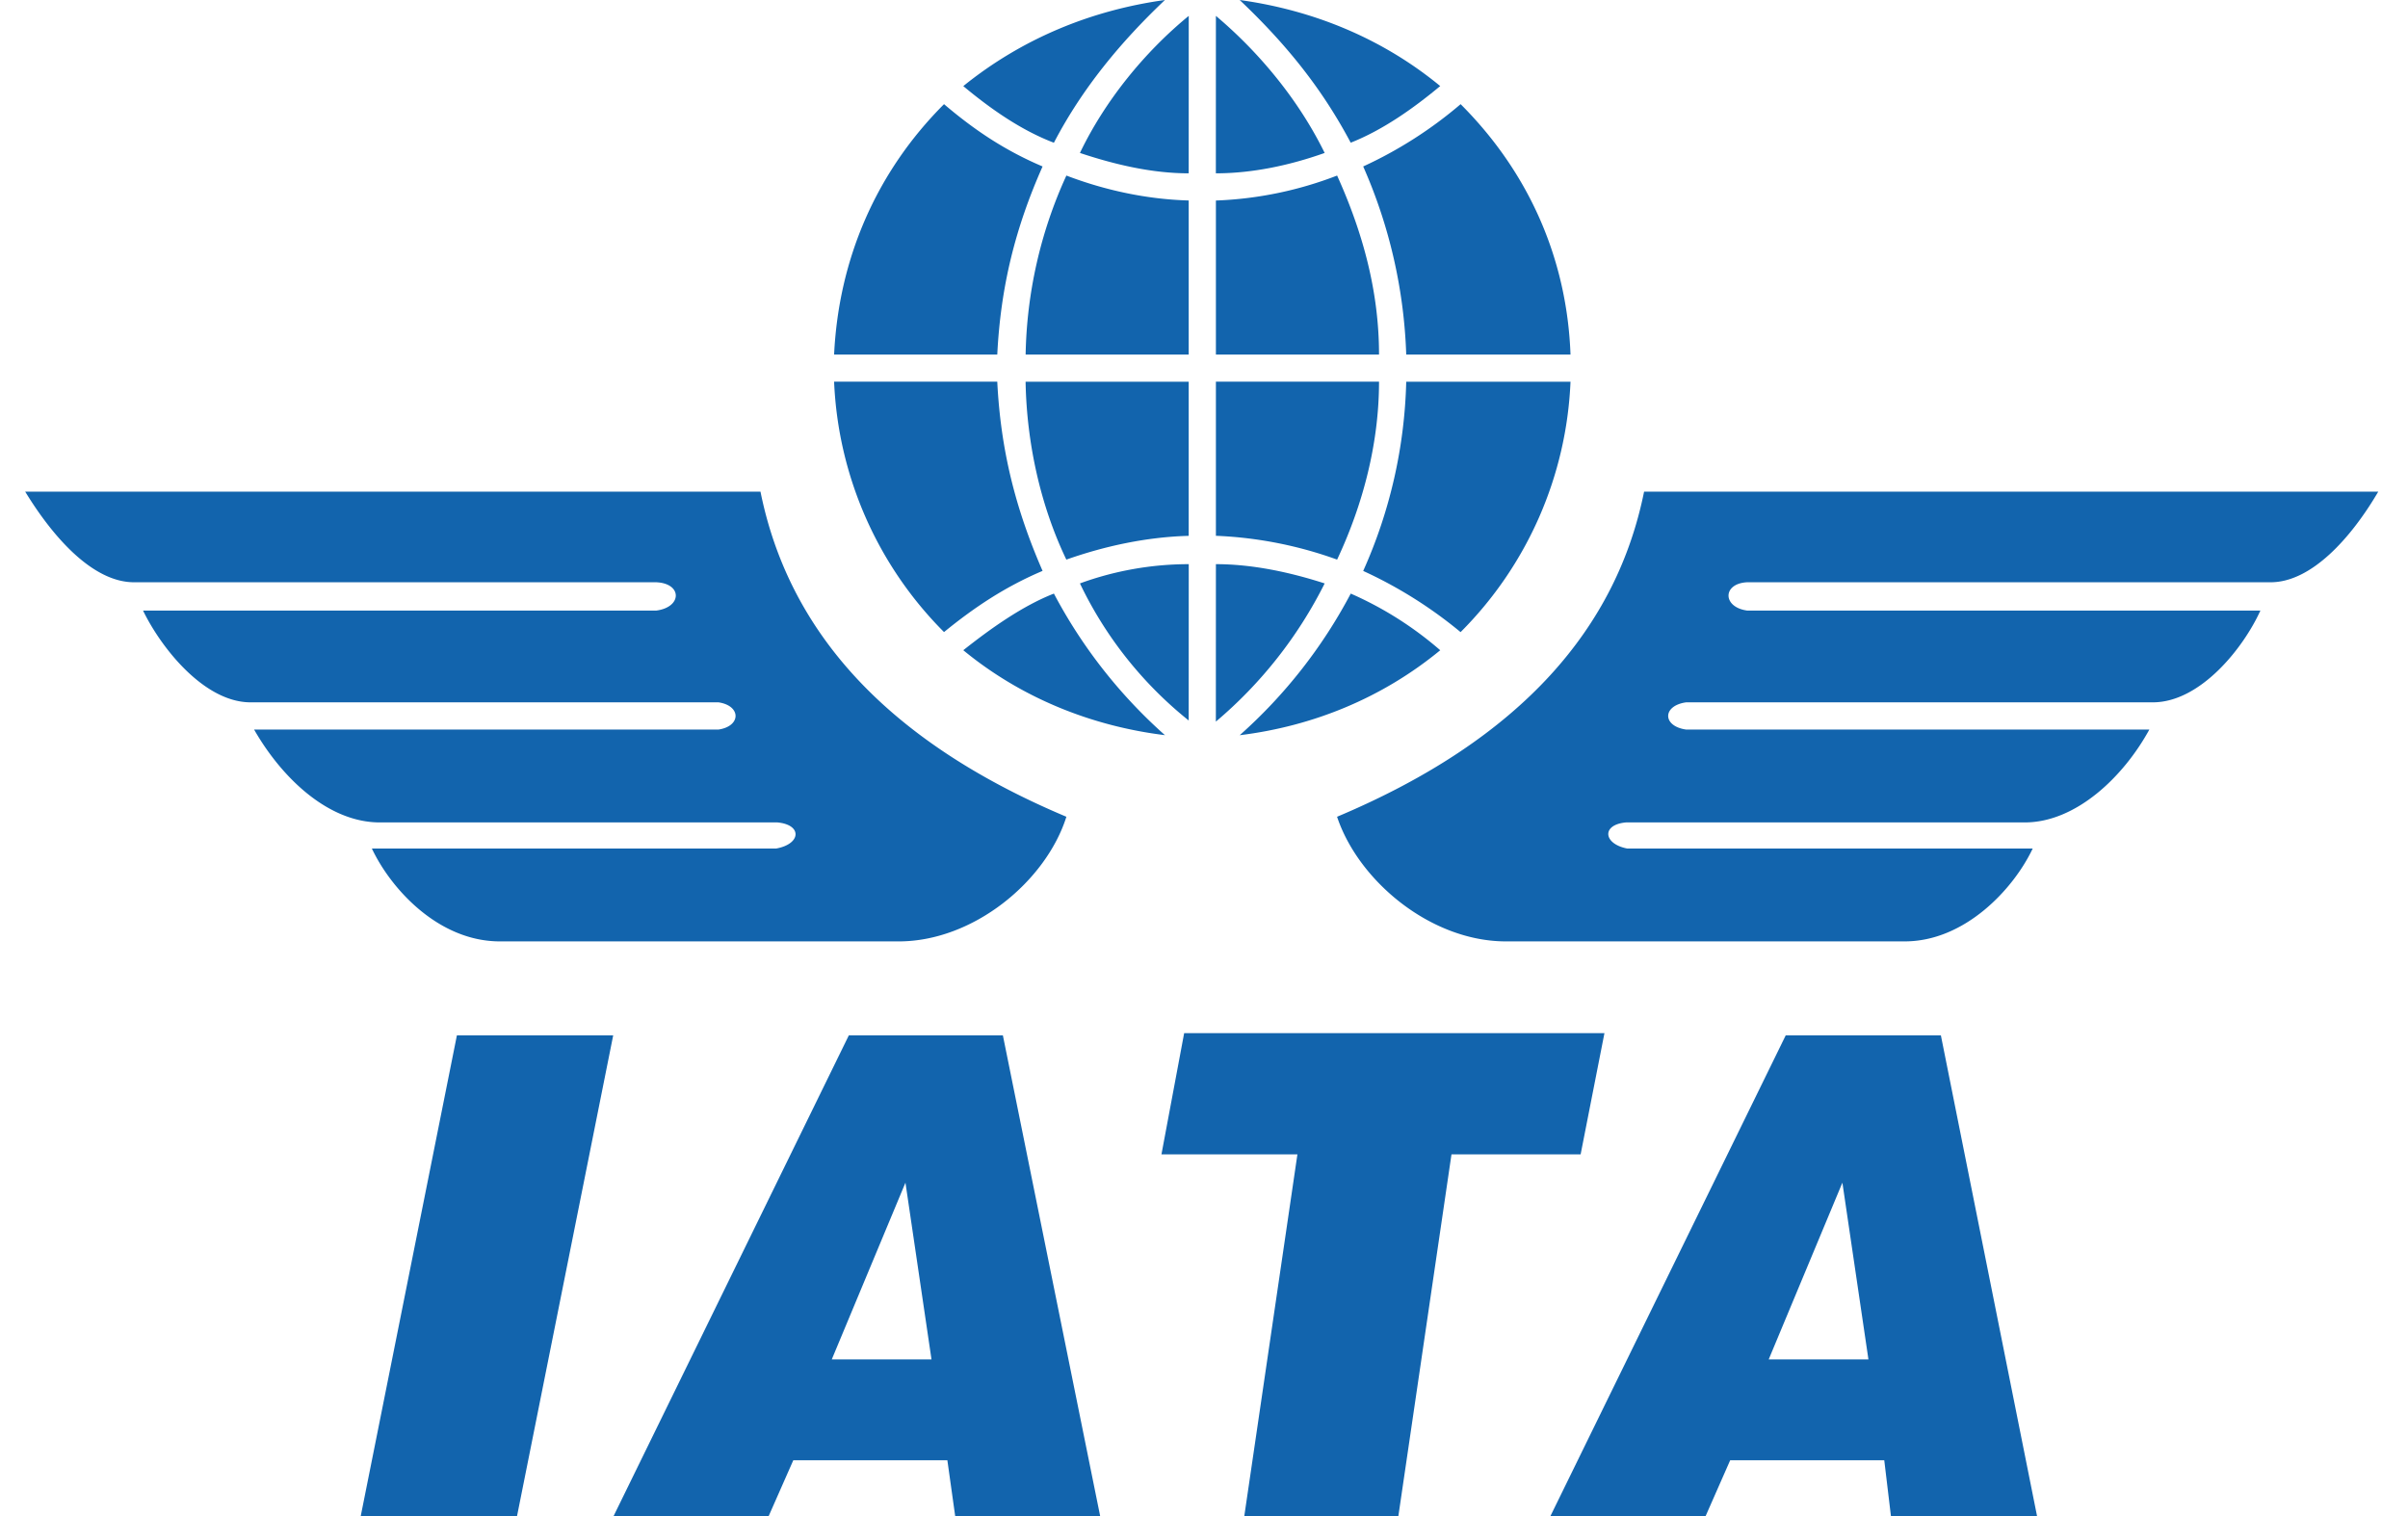 <svg xmlns="http://www.w3.org/2000/svg" width="54" height="34" viewBox="0 0 54 34"><g><g><path fill="#1264ad" d="M27.267 12.652c.813 0 1.651.178 2.439.432a9.784 9.784 0 0 1-2.44 3.099zm-.61 3.506a8.791 8.791 0 0 1-2.439-3.074c.762-.28 1.6-.432 2.44-.432zm.61-15.802c.965.813 1.854 1.88 2.439 3.074-.788.28-1.626.457-2.44.457zm-.61 3.531c-.838 0-1.677-.203-2.439-.457.56-1.169 1.448-2.261 2.44-3.074zm.61 8.13V8.56h3.658c0 1.372-.355 2.745-.94 3.99a9.063 9.063 0 0 0-2.718-.534zm5.488 2.16a9.852 9.852 0 0 0-2.185-1.373 11.02 11.02 0 0 0 .965-4.243h3.684a8.44 8.44 0 0 1-2.465 5.615zm-.458.406c-1.296 1.066-2.845 1.702-4.496 1.905a11.31 11.31 0 0 0 2.49-3.176 7.901 7.901 0 0 1 2.006 1.27zm-5.64-2.566c-.94.025-1.88.228-2.744.533-.584-1.22-.889-2.617-.914-3.989h3.658v3.456zM18.705 8.56h3.659c.076 1.525.406 2.846 1.016 4.243-.838.356-1.524.813-2.21 1.372a8.453 8.453 0 0 1-2.465-5.615zm2.897 6.022c.61-.483 1.32-.991 2.032-1.27a11.316 11.316 0 0 0 2.49 3.175c-1.651-.203-3.227-.839-4.522-1.905zm8.383-10.645c.585 1.295.94 2.616.94 4.014h-3.658V4.497a8.384 8.384 0 0 0 2.718-.56zm5.234 4.014h-3.684a11.372 11.372 0 0 0-.965-4.218 9.413 9.413 0 0 0 2.185-1.397c1.575 1.575 2.388 3.532 2.464 5.615zM32.297 1.93c-.61.508-1.296.99-2.007 1.27-.66-1.245-1.473-2.236-2.49-3.2 1.652.228 3.201.863 4.497 1.93zm-5.64 2.566v3.455H23c.025-1.372.33-2.744.914-4.014.864.33 1.804.533 2.744.559zm-5.487-2.16c.686.584 1.372 1.042 2.21 1.397-.61 1.373-.94 2.693-1.016 4.218h-3.659c.102-2.134.94-4.09 2.465-5.615zM26.124 0c-.991.94-1.855 1.981-2.49 3.201-.737-.28-1.423-.762-2.032-1.27C22.922.864 24.472.229 26.124 0zm-9.07 11.026c.61 3.023 2.693 5.538 6.86 7.291-.458 1.448-2.084 2.795-3.76 2.795H11.21c-1.372 0-2.44-1.17-2.871-2.083h9.07c.558-.102.584-.534.025-.585H8.518c-1.169 0-2.21-1.016-2.82-2.083h10.416c.508-.076.508-.534 0-.61H5.621c-1.041 0-2.007-1.219-2.413-2.058h11.509c.584-.076.584-.61 0-.635H3.005c-.915 0-1.804-.99-2.44-2.032zm36.279 0c-.61 1.041-1.5 2.032-2.414 2.032H39.182c-.559.026-.559.56 0 .635H50.69c-.38.839-1.346 2.058-2.413 2.058H37.81c-.534.076-.534.534 0 .61H48.2c-.584 1.067-1.65 2.083-2.794 2.083h-8.943c-.558.051-.507.483.026.585h9.095c-.432.914-1.524 2.083-2.87 2.083H33.77c-1.677 0-3.303-1.347-3.786-2.795 4.167-1.753 6.275-4.268 6.885-7.291zM34.76 34.018l5.285-10.798h3.48l2.16 10.798h-3.278l-.152-1.27h-3.455l-.559 1.27zm4.904-3.532H41.9l-.584-3.963zm-11.763 3.532l1.194-8.13h-3.049l.509-2.718h9.425l-.534 2.718h-2.896l-1.194 8.13zm-14.15 0l5.284-10.798h3.455l2.185 10.798h-3.252l-.178-1.27H17.79l-.56 1.27zm4.902-3.532h2.236l-.584-3.963zM8.086 34.018l2.16-10.798h3.505l-2.16 10.798z"/></g></g></svg>